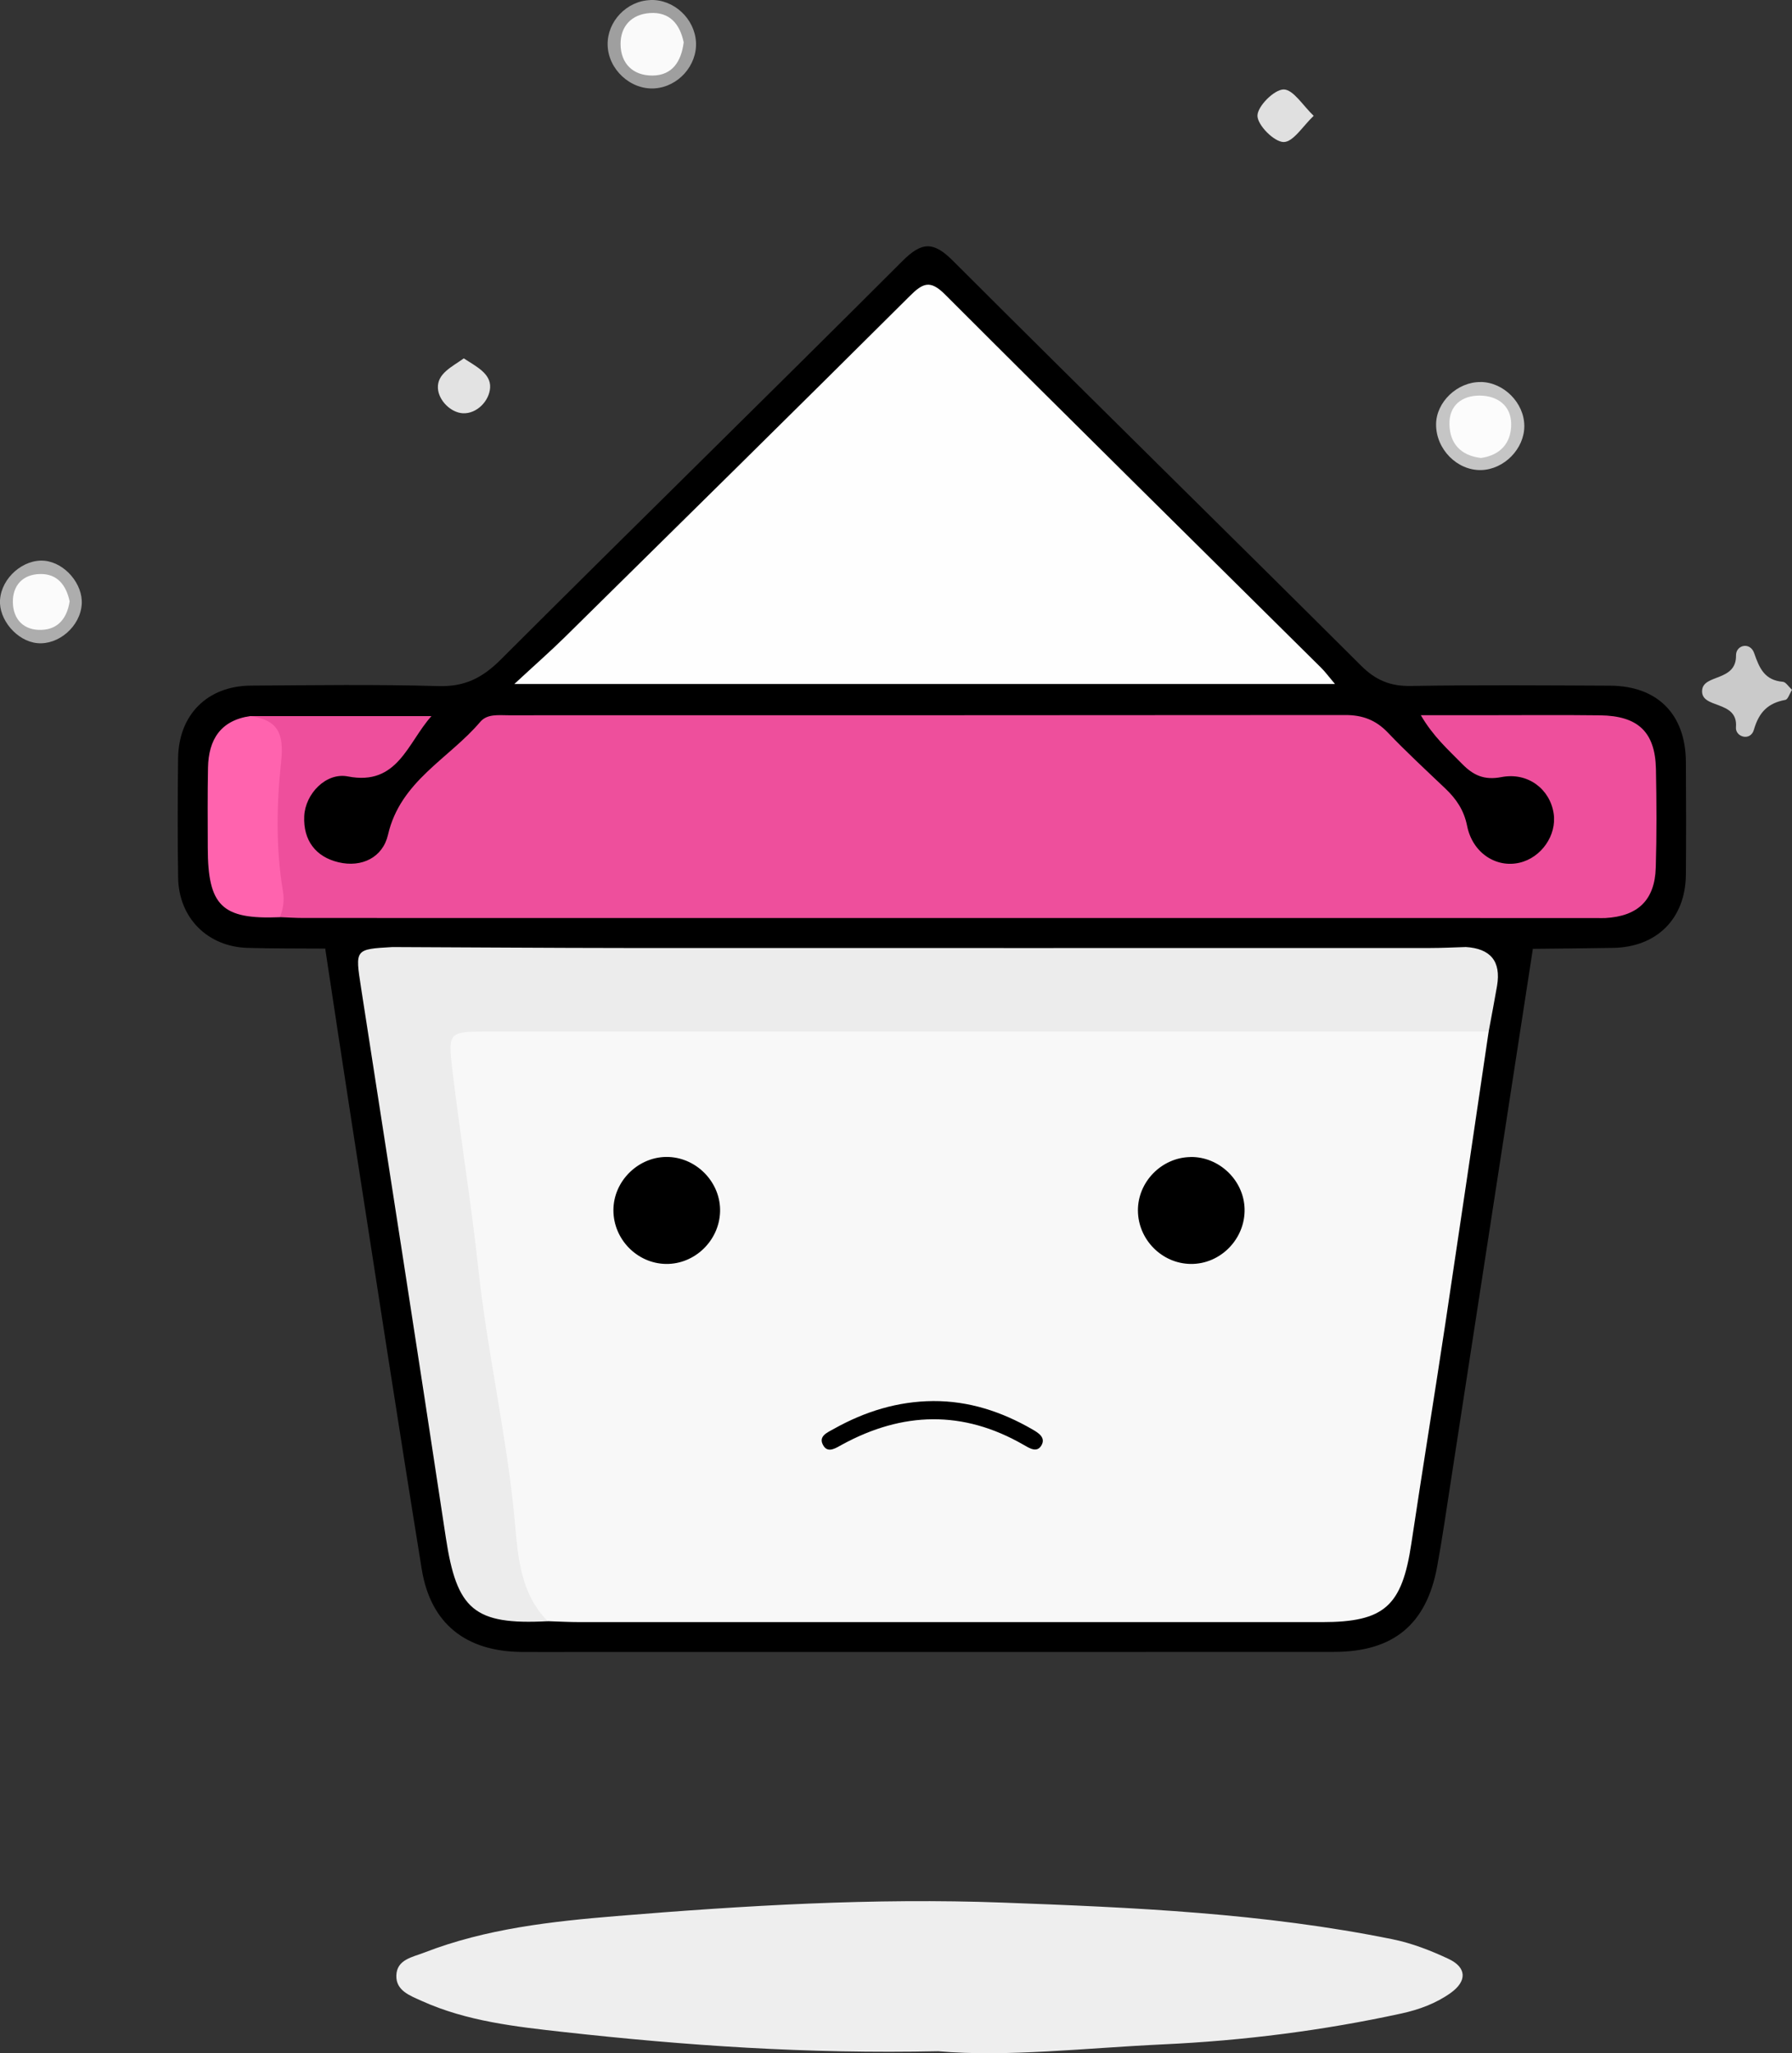 <svg width="247" height="283" viewBox="0 0 247 283" fill="none" xmlns="http://www.w3.org/2000/svg">
<rect x="0" y="0" width="247" height="283" fill="#333333" stroke="none"/>
<g clip-path="url(#clip0_863_5230)">
<path d="M44.802 130.746C41.243 130.721 37.685 130.746 34.127 130.647C28.613 130.491 24.636 126.51 24.554 120.974C24.463 115.496 24.488 110.019 24.546 104.541C24.611 98.528 28.564 94.539 34.579 94.498C43.199 94.44 51.828 94.317 60.44 94.564C64.039 94.671 66.487 93.437 68.986 90.945C87.385 72.57 105.981 54.384 124.371 35.993C127.034 33.328 128.628 33.229 131.331 35.927C150.018 54.598 168.885 73.096 187.596 91.742C189.601 93.741 191.606 94.588 194.425 94.547C203.587 94.391 212.758 94.465 221.929 94.506C228.453 94.539 232.324 98.438 232.373 104.977C232.406 110.183 232.422 115.389 232.373 120.588C232.299 126.625 228.371 130.54 222.348 130.647C218.658 130.713 214.96 130.737 211.271 130.779C207.893 132.531 204.13 132.004 200.547 132.621C152.261 132.753 103.992 132.744 55.731 132.637C52.962 132.818 50.25 131.692 47.448 132.251C46.166 132.506 45.697 131.247 44.818 130.746H44.802Z" fill="black"/>
<path d="M129.326 282.72C111.149 283.107 94.385 281.922 77.696 280.072C71.13 279.34 64.351 278.6 58.147 275.795C56.536 275.063 54.556 274.388 54.63 272.266C54.703 270.07 56.848 269.758 58.475 269.124C66.989 265.818 76.069 264.823 84.96 264.09C102.644 262.635 120.394 261.574 138.168 262.232C156.181 262.898 174.185 263.679 191.918 267.282C194.573 267.816 197.178 268.828 199.635 269.98C202.207 271.18 202.207 273.072 199.955 274.684C197.942 276.124 195.592 276.987 193.176 277.514C182.345 279.874 171.342 281.264 160.314 281.774C149.549 282.276 138.776 283.551 129.318 282.72H129.326Z" fill="#EEEEEE"/>
<path d="M44.802 130.746C47.916 131.034 50.957 128.426 54.112 130.524C51.688 134.077 52.091 137.852 52.723 141.882C56.355 165.118 59.979 188.362 63.562 211.615C64.236 215.998 65.518 219.864 70.358 221.435C72.289 222.06 74.081 222.134 75.938 221.378C91.534 221.764 107.123 221.493 122.711 221.534C141.998 221.583 161.284 221.583 180.57 221.534C188.739 221.509 191.278 219.354 192.568 211.22C195.904 190.27 199.117 169.305 202.347 148.339C202.618 146.579 202.93 144.835 203.357 143.116C204.376 138.773 204.878 134.472 202.002 130.54C205.157 128.196 208.206 129.874 211.279 130.795C207.515 155.256 203.744 179.718 199.972 204.179C199.364 208.094 198.805 212.026 198.09 215.916C196.627 223.886 192.067 227.678 183.866 227.678C149.254 227.703 114.642 227.686 80.03 227.686C77.293 227.686 74.557 227.711 71.821 227.686C64.178 227.596 59.347 223.779 58.13 216.278C54.786 195.625 51.622 174.947 48.409 154.269C47.193 146.431 46.018 138.592 44.826 130.746H44.802Z" fill="black"/>
<path d="M247 95.09C246.647 95.649 246.433 96.406 246.088 96.464C243.705 96.9 242.456 98.133 241.749 100.576C241.281 102.213 239.161 101.588 239.276 100.231C239.596 96.406 234.329 97.788 234.616 95.09C234.846 92.91 239.341 93.93 239.284 90.336C239.259 88.897 241.231 88.411 241.79 90.032C242.522 92.162 243.253 93.758 245.743 93.971C246.145 94.004 246.507 94.621 247.008 95.082L247 95.09Z" fill="#CACACA"/>
<path d="M204.089 52.649C207.26 52.682 210.087 55.519 210.104 58.694C210.128 61.844 207.318 64.715 204.146 64.789C200.843 64.863 197.934 61.918 197.942 58.505C197.942 55.412 200.884 52.616 204.089 52.657V52.649Z" fill="#C5C5C5"/>
<path d="M89.653 -6.43933e-05C92.874 -0.107 95.75 2.558 95.931 5.807C96.103 9.023 93.482 11.959 90.244 12.181C86.9 12.412 83.81 9.549 83.752 6.169C83.695 2.936 86.398 0.115 89.661 0.008L89.653 -6.43933e-05Z" fill="#9F9F9F"/>
<path d="M0.008 82.662C0.205 79.643 3.229 77.003 6.155 77.291C8.949 77.571 11.447 80.499 11.266 83.279C11.069 86.33 8.078 88.938 5.119 88.642C2.334 88.362 -0.181 85.417 -8.94666e-05 82.654L0.008 82.662Z" fill="#ADADAD"/>
<path d="M63.931 49.4C65.6 50.494 67.671 51.472 67.555 53.43C67.449 55.248 65.731 57.057 63.8 56.959C62.148 56.876 60.439 55.199 60.357 53.488C60.258 51.472 62.321 50.551 63.931 49.392V49.4Z" fill="#E3E3E3"/>
<path d="M181.071 15.965C179.609 17.338 178.253 19.592 176.922 19.576C175.615 19.559 173.322 17.248 173.322 15.948C173.322 14.649 175.631 12.338 176.93 12.329C178.261 12.329 179.609 14.583 181.071 15.965Z" fill="#E0E0E0"/>
<path d="M34.513 98.701H59.47C56.158 102.394 54.819 108.357 47.949 107.016C44.933 106.424 42.065 109.426 41.934 112.502C41.786 115.825 43.511 118.096 46.65 118.844C49.863 119.609 52.756 118.186 53.479 115.06C55.18 107.65 61.869 104.59 66.191 99.499C67.153 98.364 68.714 98.586 70.07 98.586C108.528 98.586 146.985 98.586 185.443 98.553C187.801 98.553 189.626 99.235 191.269 100.946C193.817 103.619 196.537 106.128 199.215 108.678C200.727 110.117 201.788 111.663 202.223 113.851C202.979 117.577 206.233 119.65 209.43 118.91C212.446 118.219 214.599 115.118 214.147 112.124C213.645 108.768 210.605 106.399 206.948 107.107C204.557 107.567 203.061 106.852 201.516 105.273C199.61 103.323 197.556 101.522 195.838 98.577C198.739 98.577 201.631 98.577 204.532 98.577C209.874 98.577 215.207 98.528 220.548 98.594C225.807 98.66 228.149 100.913 228.248 106.029C228.338 110.545 228.363 115.069 228.223 119.592C228.083 124.075 225.758 126.279 221.279 126.534C220.868 126.559 220.458 126.534 220.047 126.534C160.651 126.534 101.255 126.534 41.851 126.526C40.758 126.526 39.666 126.452 38.573 126.411C37.011 124.355 36.584 121.953 36.51 119.461C36.428 116.59 36.231 113.695 36.526 110.857C36.962 106.572 35.655 102.665 34.513 98.684V98.701Z" fill="#EE4F9C"/>
<path d="M184.005 94.276H70.892C73.76 91.619 75.872 89.768 77.869 87.802C93.745 72.15 109.629 56.498 125.431 40.772C127.206 39.003 128.225 38.551 130.255 40.582C147.47 57.806 164.809 74.897 182.099 92.038C182.649 92.581 183.11 93.215 184.005 94.276Z" fill="#FEFEFE"/>
<path d="M201.985 130.524C205.458 130.721 206.913 132.503 206.348 135.87C205.987 137.976 205.576 140.081 205.19 142.179C203.267 144.564 200.514 144.153 197.975 144.169C181.836 144.251 165.705 144.202 149.566 144.21C124.544 144.21 99.522 144.21 74.491 144.21C72.987 144.21 71.484 144.153 69.98 144.276C65.838 144.63 64.071 146.406 64.77 150.404C67.104 163.745 67.958 177.283 70.44 190.616C71.615 196.916 72.519 203.291 73.168 209.69C73.538 213.35 74.072 217.035 75.748 220.415C76.266 221.468 76.356 222.513 75.469 223.451C65.337 223.977 62.962 221.88 61.45 211.919C57.629 186.627 53.676 161.359 49.757 136.084C48.943 130.82 48.91 130.828 54.096 130.532C64.885 130.573 75.666 130.655 86.456 130.664C123.327 130.68 160.199 130.664 197.071 130.664C198.706 130.664 200.341 130.581 201.977 130.532L201.985 130.524Z" fill="#ECECEC"/>
<path d="M34.513 98.701C38.31 99.244 39.181 101.07 38.745 105.042C38.113 110.907 38.014 116.936 39 122.85C39.214 124.1 39.041 125.268 38.573 126.419C30.594 126.748 28.654 124.889 28.638 116.845C28.63 113.169 28.597 109.484 28.671 105.807C28.745 101.933 30.405 99.285 34.513 98.693V98.701Z" fill="#FF63AE"/>
<path d="M75.477 223.434C71.278 219.132 71.36 213.375 70.801 208.078C69.635 196.925 67.128 185.993 65.928 174.848C64.934 165.612 63.406 156.441 62.321 147.212C61.737 142.22 61.935 142.178 67.268 142.178C97.787 142.178 128.299 142.178 158.818 142.178C174.275 142.178 189.732 142.178 205.189 142.178C203.209 155.569 201.245 168.959 199.232 182.341C197.703 192.483 196.052 202.608 194.531 212.758C193.241 221.386 190.817 223.574 182.23 223.574C148.152 223.574 114.074 223.574 79.997 223.574C78.493 223.574 76.989 223.492 75.485 223.442L75.477 223.434Z" fill="#F8F8F8"/>
<path d="M204.097 63.119C201.344 62.782 199.856 61.145 199.782 58.53C199.708 55.865 201.525 54.508 203.965 54.524C206.356 54.541 208.288 55.856 208.296 58.472C208.296 61.063 206.8 62.749 204.105 63.127L204.097 63.119Z" fill="#FCFCFC"/>
<path d="M94.238 5.832C93.901 8.472 92.676 10.396 89.932 10.413C87.269 10.429 85.552 8.776 85.535 6.087C85.519 3.611 87.064 1.974 89.554 1.801C92.315 1.604 93.712 3.323 94.238 5.84V5.832Z" fill="#FAFAFA"/>
<path d="M9.598 82.884C9.253 85.162 8.037 86.75 5.695 86.816C3.32 86.89 1.833 85.426 1.775 83.057C1.718 80.688 3.147 79.166 5.514 79.117C7.881 79.059 9.122 80.63 9.598 82.884Z" fill="#FBFBFB"/>
<path d="M91.781 174.207C87.82 174.141 84.558 170.81 84.549 166.821C84.541 162.708 88.124 159.278 92.224 159.468C96.185 159.657 99.39 163.111 99.25 167.051C99.111 171.032 95.725 174.273 91.781 174.207Z" fill="black"/>
<path d="M164.078 159.468C168.03 159.402 171.449 162.667 171.547 166.615C171.654 170.753 168.219 174.265 164.111 174.207C160.142 174.158 156.871 170.843 156.846 166.854C156.822 162.898 160.109 159.542 164.078 159.476V159.468Z" fill="black"/>
<path d="M128.636 193.108C133.558 193.084 138.053 194.564 142.277 196.999C143.156 197.5 144.142 198.134 143.567 199.178C142.943 200.313 141.874 199.59 141.069 199.129C132.737 194.334 124.412 194.564 116.08 199.104C115.25 199.557 114.173 200.313 113.524 199.302C112.67 197.961 114.05 197.443 114.962 196.925C119.211 194.548 123.73 193.141 128.636 193.108Z" fill="black"/>
</g>
<defs>
<clipPath id="clip0_863_5230">
<rect width="247" height="283" fill="white"/>
</clipPath>
</defs>
</svg>
